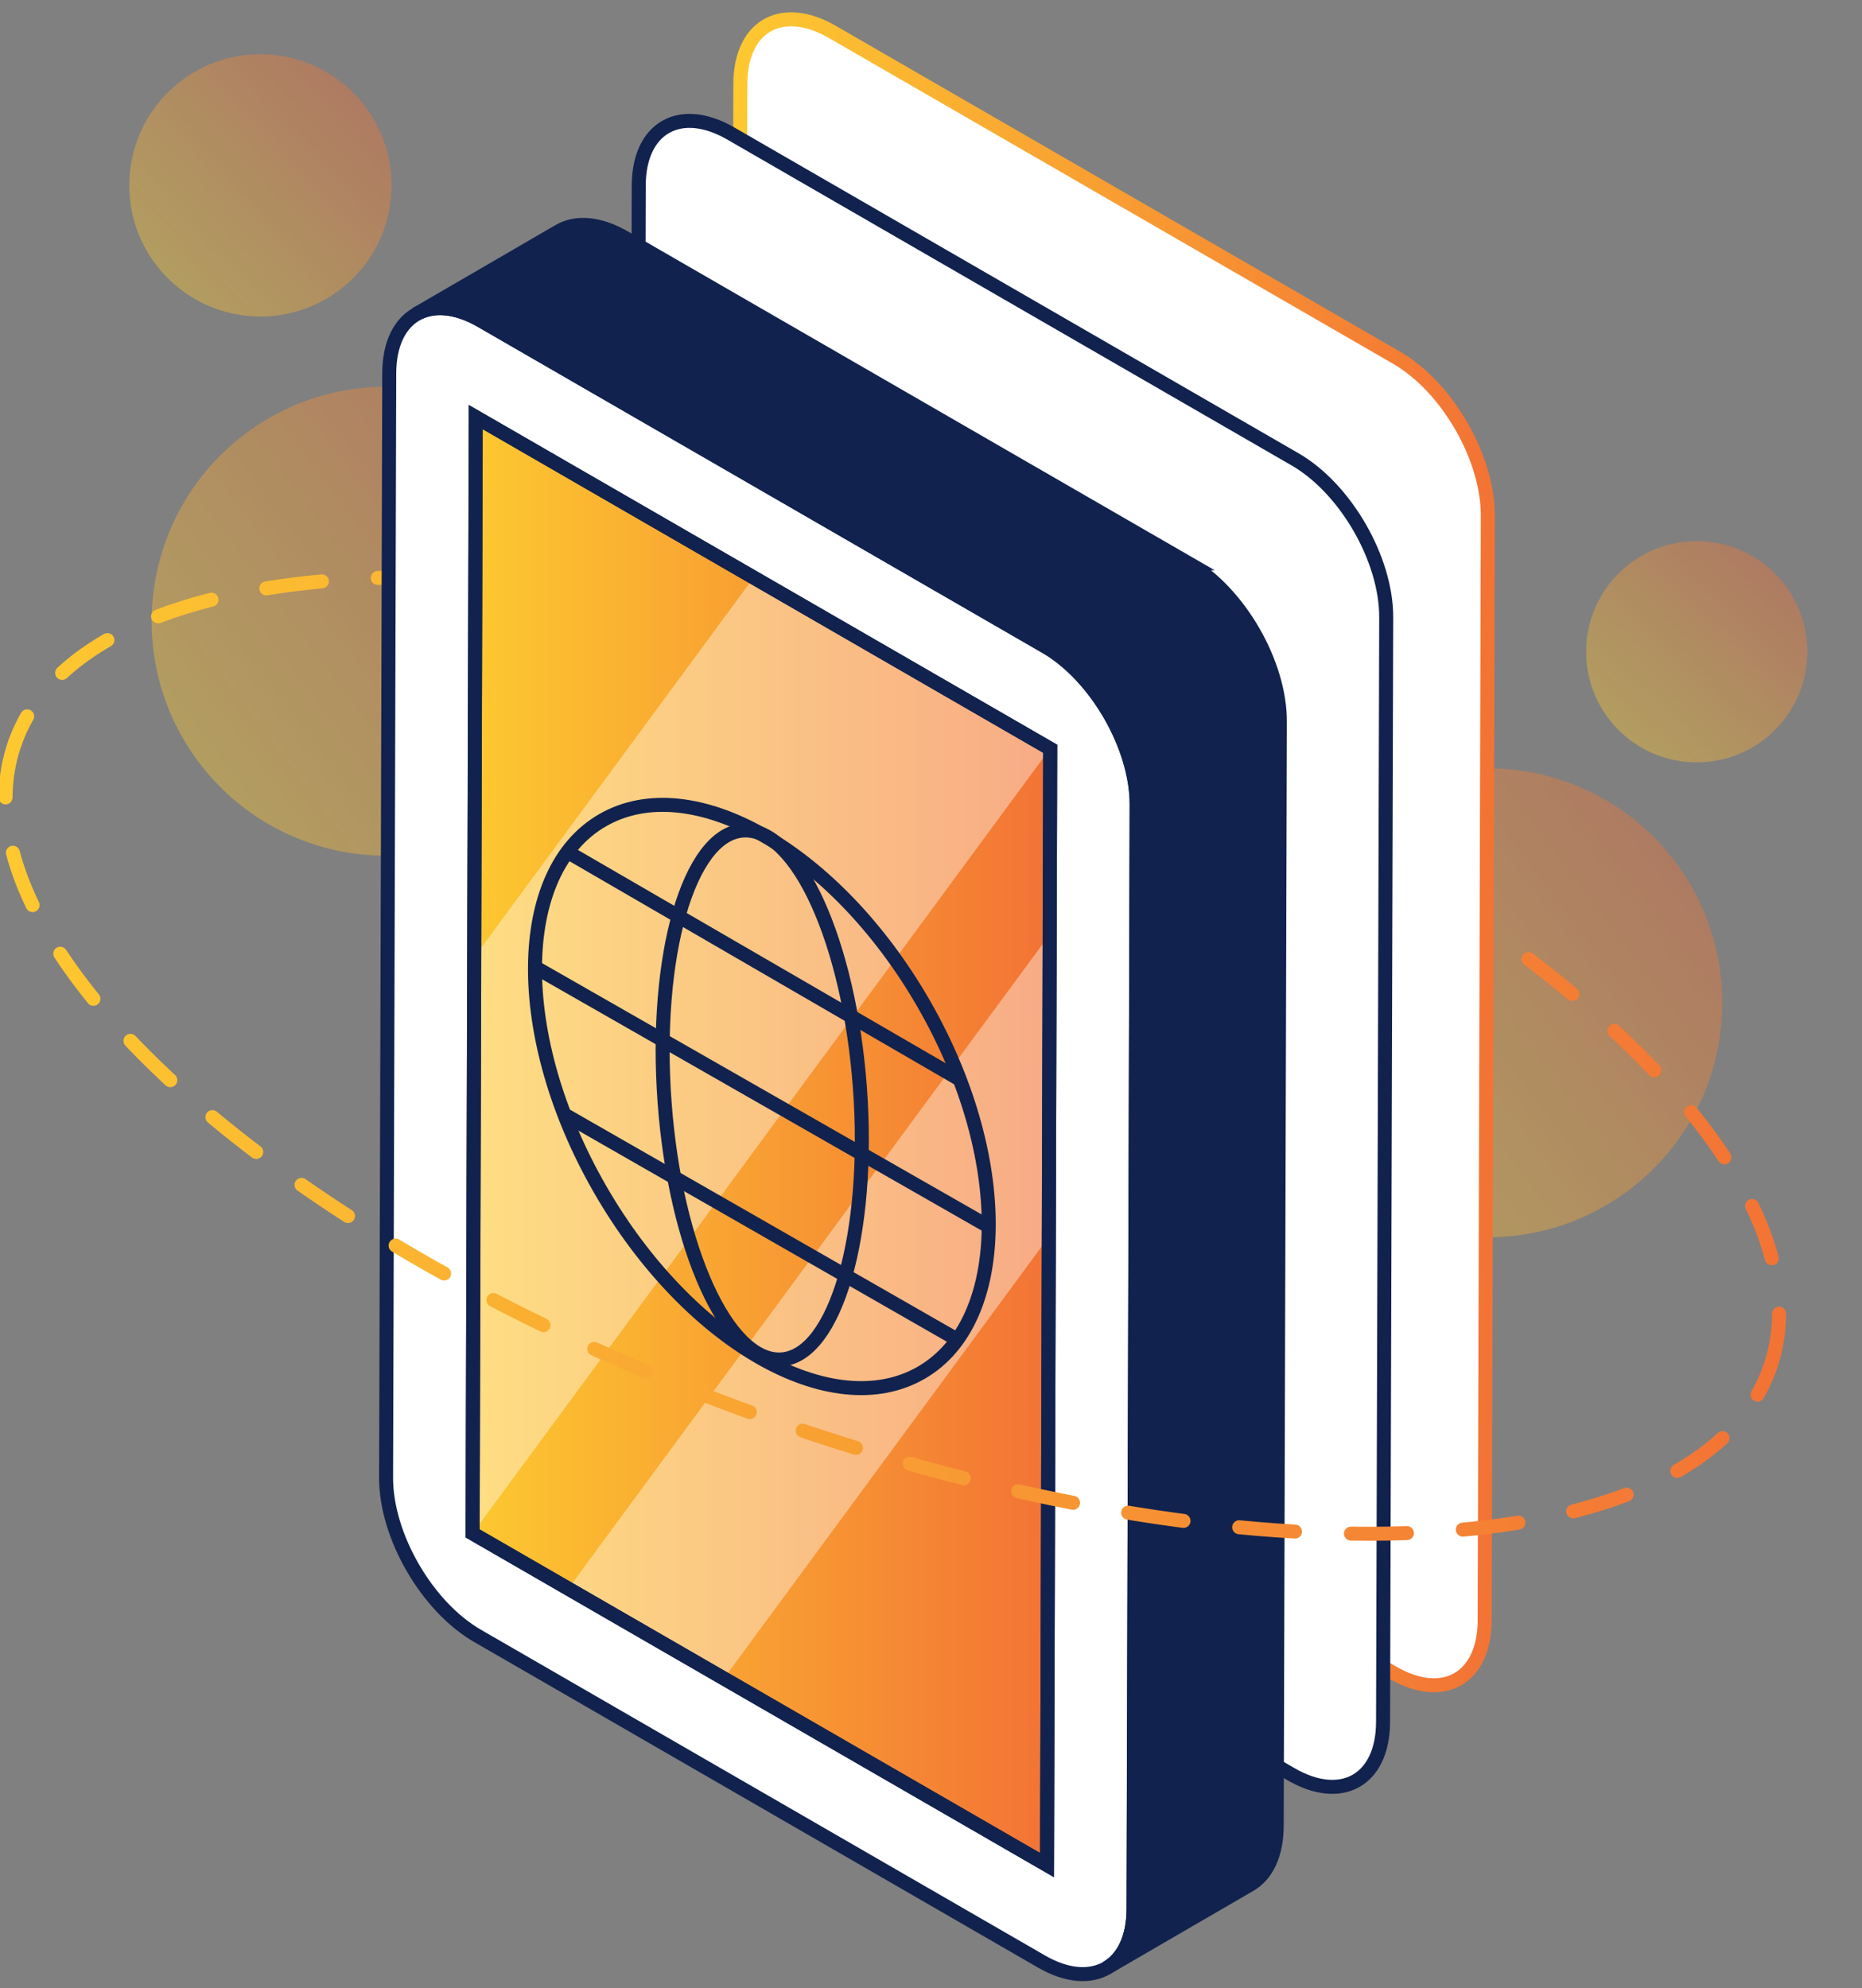 <svg width="133" height="142" viewBox="0 0 133 142" fill="none" xmlns="http://www.w3.org/2000/svg">
<rect x="0" y="0" width="133" height="142" fill="#808080" stroke="none"/>
<path opacity="0.4" d="M37.668 57.74C45.051 52.169 46.519 41.667 40.947 34.284C35.376 26.901 24.874 25.433 17.491 31.004C10.109 36.576 8.64 47.077 14.212 54.46C19.783 61.843 30.285 63.312 37.668 57.74Z" fill="url(#paint0_linear_10839_4728)"/>
<path opacity="0.4" d="M116.362 84.99C123.745 79.418 125.214 68.917 119.642 61.534C114.071 54.151 103.569 52.683 96.186 58.254C88.803 63.826 87.335 74.327 92.906 81.71C98.478 89.093 108.979 90.562 116.362 84.99Z" fill="url(#paint1_linear_10839_4728)"/>
<path opacity="0.4" d="M126.953 51.961C129.941 48.781 129.786 43.78 126.606 40.791C123.425 37.803 118.425 37.958 115.436 41.139C112.447 44.319 112.603 49.32 115.783 52.308C118.963 55.297 123.964 55.141 126.953 51.961Z" fill="url(#paint2_linear_10839_4728)"/>
<path opacity="0.4" d="M24.978 20.103C28.768 16.581 28.987 10.654 25.465 6.864C21.944 3.073 16.017 2.855 12.226 6.376C8.436 9.897 8.217 15.824 11.739 19.615C15.26 23.405 21.187 23.624 24.978 20.103Z" fill="url(#paint3_linear_10839_4728)"/>
<path d="M126.4 97.751C131.487 83.493 107.563 61.92 72.951 49.57C38.346 37.22 6.165 38.766 1.079 53.032" stroke="url(#paint4_linear_10839_4728)" stroke-linecap="round" stroke-linejoin="round" stroke-dasharray="4 4"/>
<path d="M106.272 36.843L106.047 115.725C106.039 119.883 103.093 121.559 99.48 119.469L59.179 96.206C55.565 94.116 52.641 89.051 52.656 84.901L52.88 6.019C52.88 1.861 55.834 0.192 59.447 2.275L99.748 25.545C103.362 27.628 106.286 32.685 106.272 36.843Z" fill="white"/>
<path d="M106.272 36.843L106.047 115.725C106.039 119.883 103.093 121.559 99.48 119.469L59.179 96.206C55.565 94.116 52.641 89.051 52.656 84.901L52.88 6.019C52.88 1.861 55.834 0.192 59.447 2.275L99.748 25.545C103.362 27.628 106.286 32.685 106.272 36.843Z" stroke="url(#paint5_linear_10839_4728)" stroke-miterlimit="10"/>
<path d="M99.015 44.099L98.79 122.981C98.783 127.139 95.837 128.815 92.224 126.725L51.923 103.462C48.309 101.372 45.385 96.307 45.4 92.157L45.624 13.275C45.624 9.117 48.578 7.448 52.191 9.53L92.492 32.801C96.106 34.883 99.03 39.941 99.015 44.099Z" fill="white"/>
<path d="M99.015 44.099L98.79 122.981C98.783 127.139 95.837 128.815 92.224 126.725L51.923 103.462C48.309 101.372 45.385 96.307 45.4 92.157L45.624 13.275C45.624 9.117 48.578 7.448 52.191 9.53L92.492 32.801C96.106 34.883 99.03 39.941 99.015 44.099Z" stroke="#11224E" stroke-miterlimit="10"/>
<path d="M74.671 46.174C78.284 48.264 81.208 53.322 81.194 57.479L80.969 136.361C80.954 140.512 78.016 142.188 74.402 140.105L34.101 116.835C30.488 114.745 27.563 109.688 27.578 105.537L27.803 26.655C27.817 22.497 30.756 20.828 34.37 22.911L74.671 46.181V46.174ZM74.787 133.212L75.012 53.481L33.978 29.79L33.753 109.521L74.787 133.212Z" fill="white"/>
<path d="M75.012 53.481L74.975 66.745L74.91 88.347L74.787 133.212L51.705 119.882L40.588 113.468L33.753 109.521L33.869 68.371L33.978 29.79L53.831 41.254L75.004 53.474L75.012 53.481Z" fill="url(#paint6_linear_10839_4728)"/>
<path opacity="0.4" d="M75.004 53.474L33.753 109.521L33.869 68.371L53.831 41.254L75.004 53.474Z" fill="white"/>
<path opacity="0.4" d="M74.976 66.746L74.91 88.347L51.705 119.883L40.589 113.468L74.976 66.746Z" fill="white"/>
<path d="M84.902 40.232L44.594 16.961C42.773 15.909 41.126 15.815 39.936 16.504L29.704 22.447C30.894 21.757 32.541 21.852 34.363 22.904L74.664 46.175C78.277 48.264 81.201 53.322 81.187 57.48L80.962 136.362C80.962 138.422 80.229 139.874 79.054 140.556L89.285 134.613C90.46 133.931 91.186 132.48 91.193 130.419L91.418 51.537C91.433 47.379 88.508 42.322 84.895 40.232H84.902Z" fill="#11224E"/>
<path d="M74.671 46.174C78.284 48.264 81.208 53.322 81.194 57.479L80.969 136.361C80.954 140.512 78.016 142.188 74.402 140.105L34.101 116.835C30.488 114.745 27.563 109.688 27.578 105.537L27.803 26.655C27.817 22.497 30.756 20.828 34.37 22.911L74.671 46.181V46.174ZM74.787 133.212L75.012 53.481L33.978 29.79L33.753 109.521L74.787 133.212Z" stroke="#11224E" stroke-miterlimit="10"/>
<path d="M75.019 53.481L74.787 133.212L33.76 109.521L33.985 29.79L75.019 53.481Z" stroke="#11224E" stroke-miterlimit="10"/>
<path d="M84.902 40.232L44.594 16.961C42.773 15.909 41.126 15.815 39.936 16.504L29.704 22.447C30.894 21.757 32.541 21.852 34.363 22.904L74.664 46.175C78.277 48.264 81.201 53.322 81.187 57.48L80.962 136.362C80.962 138.422 80.229 139.874 79.054 140.556L89.285 134.613C90.46 133.931 91.186 132.48 91.193 130.419L91.418 51.537C91.433 47.379 88.508 42.322 84.895 40.232H84.902Z" stroke="#11224E" stroke-miterlimit="10"/>
<path d="M65.794 98.05C72.168 94.375 72.243 82.562 65.961 71.663C59.679 60.765 49.419 54.908 43.044 58.583C36.669 62.257 36.595 74.071 42.877 84.969C49.159 95.868 59.419 101.724 65.794 98.05Z" stroke="#11224E" stroke-miterlimit="10"/>
<path d="M55.836 97.095C59.689 96.811 62.19 88.125 61.422 77.694C60.654 67.263 56.908 59.036 53.055 59.32C49.203 59.604 46.702 68.29 47.47 78.721C48.237 89.152 51.983 97.379 55.836 97.095Z" stroke="#11224E" stroke-miterlimit="10"/>
<path d="M40.523 60.845L68.561 77.106" stroke="#11224E" stroke-miterlimit="10"/>
<path d="M38.143 69.038L70.622 87.606" stroke="#11224E" stroke-miterlimit="10"/>
<path d="M40.312 79.602L68.452 95.725" stroke="#11224E" stroke-miterlimit="10"/>
<path d="M1.079 53.031C-4.008 67.289 19.916 88.862 54.528 101.212C89.132 113.562 121.314 112.009 126.4 97.751" stroke="url(#paint7_linear_10839_4728)" stroke-linecap="round" stroke-linejoin="round" stroke-dasharray="4 4"/>
<defs>
<linearGradient id="paint0_linear_10839_4728" x1="14.212" y1="54.46" x2="40.947" y2="34.284" gradientUnits="userSpaceOnUse">
<stop stop-color="#FDC830"/>
<stop offset="1" stop-color="#F37335"/>
</linearGradient>
<linearGradient id="paint1_linear_10839_4728" x1="92.906" y1="81.71" x2="119.642" y2="61.534" gradientUnits="userSpaceOnUse">
<stop stop-color="#FDC830"/>
<stop offset="1" stop-color="#F37335"/>
</linearGradient>
<linearGradient id="paint2_linear_10839_4728" x1="115.783" y1="52.308" x2="126.606" y2="40.791" gradientUnits="userSpaceOnUse">
<stop stop-color="#FDC830"/>
<stop offset="1" stop-color="#F37335"/>
</linearGradient>
<linearGradient id="paint3_linear_10839_4728" x1="11.739" y1="19.615" x2="25.465" y2="6.864" gradientUnits="userSpaceOnUse">
<stop stop-color="#FDC830"/>
<stop offset="1" stop-color="#F37335"/>
</linearGradient>
<linearGradient id="paint4_linear_10839_4728" x1="1.079" y1="69.492" x2="127.082" y2="69.492" gradientUnits="userSpaceOnUse">
<stop stop-color="#FDC830"/>
<stop offset="1" stop-color="#F37335"/>
</linearGradient>
<linearGradient id="paint5_linear_10839_4728" x1="52.656" y1="60.873" x2="106.272" y2="60.873" gradientUnits="userSpaceOnUse">
<stop stop-color="#FDC830"/>
<stop offset="1" stop-color="#F37335"/>
</linearGradient>
<linearGradient id="paint6_linear_10839_4728" x1="33.753" y1="81.501" x2="75.012" y2="81.501" gradientUnits="userSpaceOnUse">
<stop stop-color="#FDC830"/>
<stop offset="1" stop-color="#F37335"/>
</linearGradient>
<linearGradient id="paint7_linear_10839_4728" x1="0.397" y1="81.289" x2="126.4" y2="81.289" gradientUnits="userSpaceOnUse">
<stop stop-color="#FDC830"/>
<stop offset="1" stop-color="#F37335"/>
</linearGradient>
</defs>
</svg>
